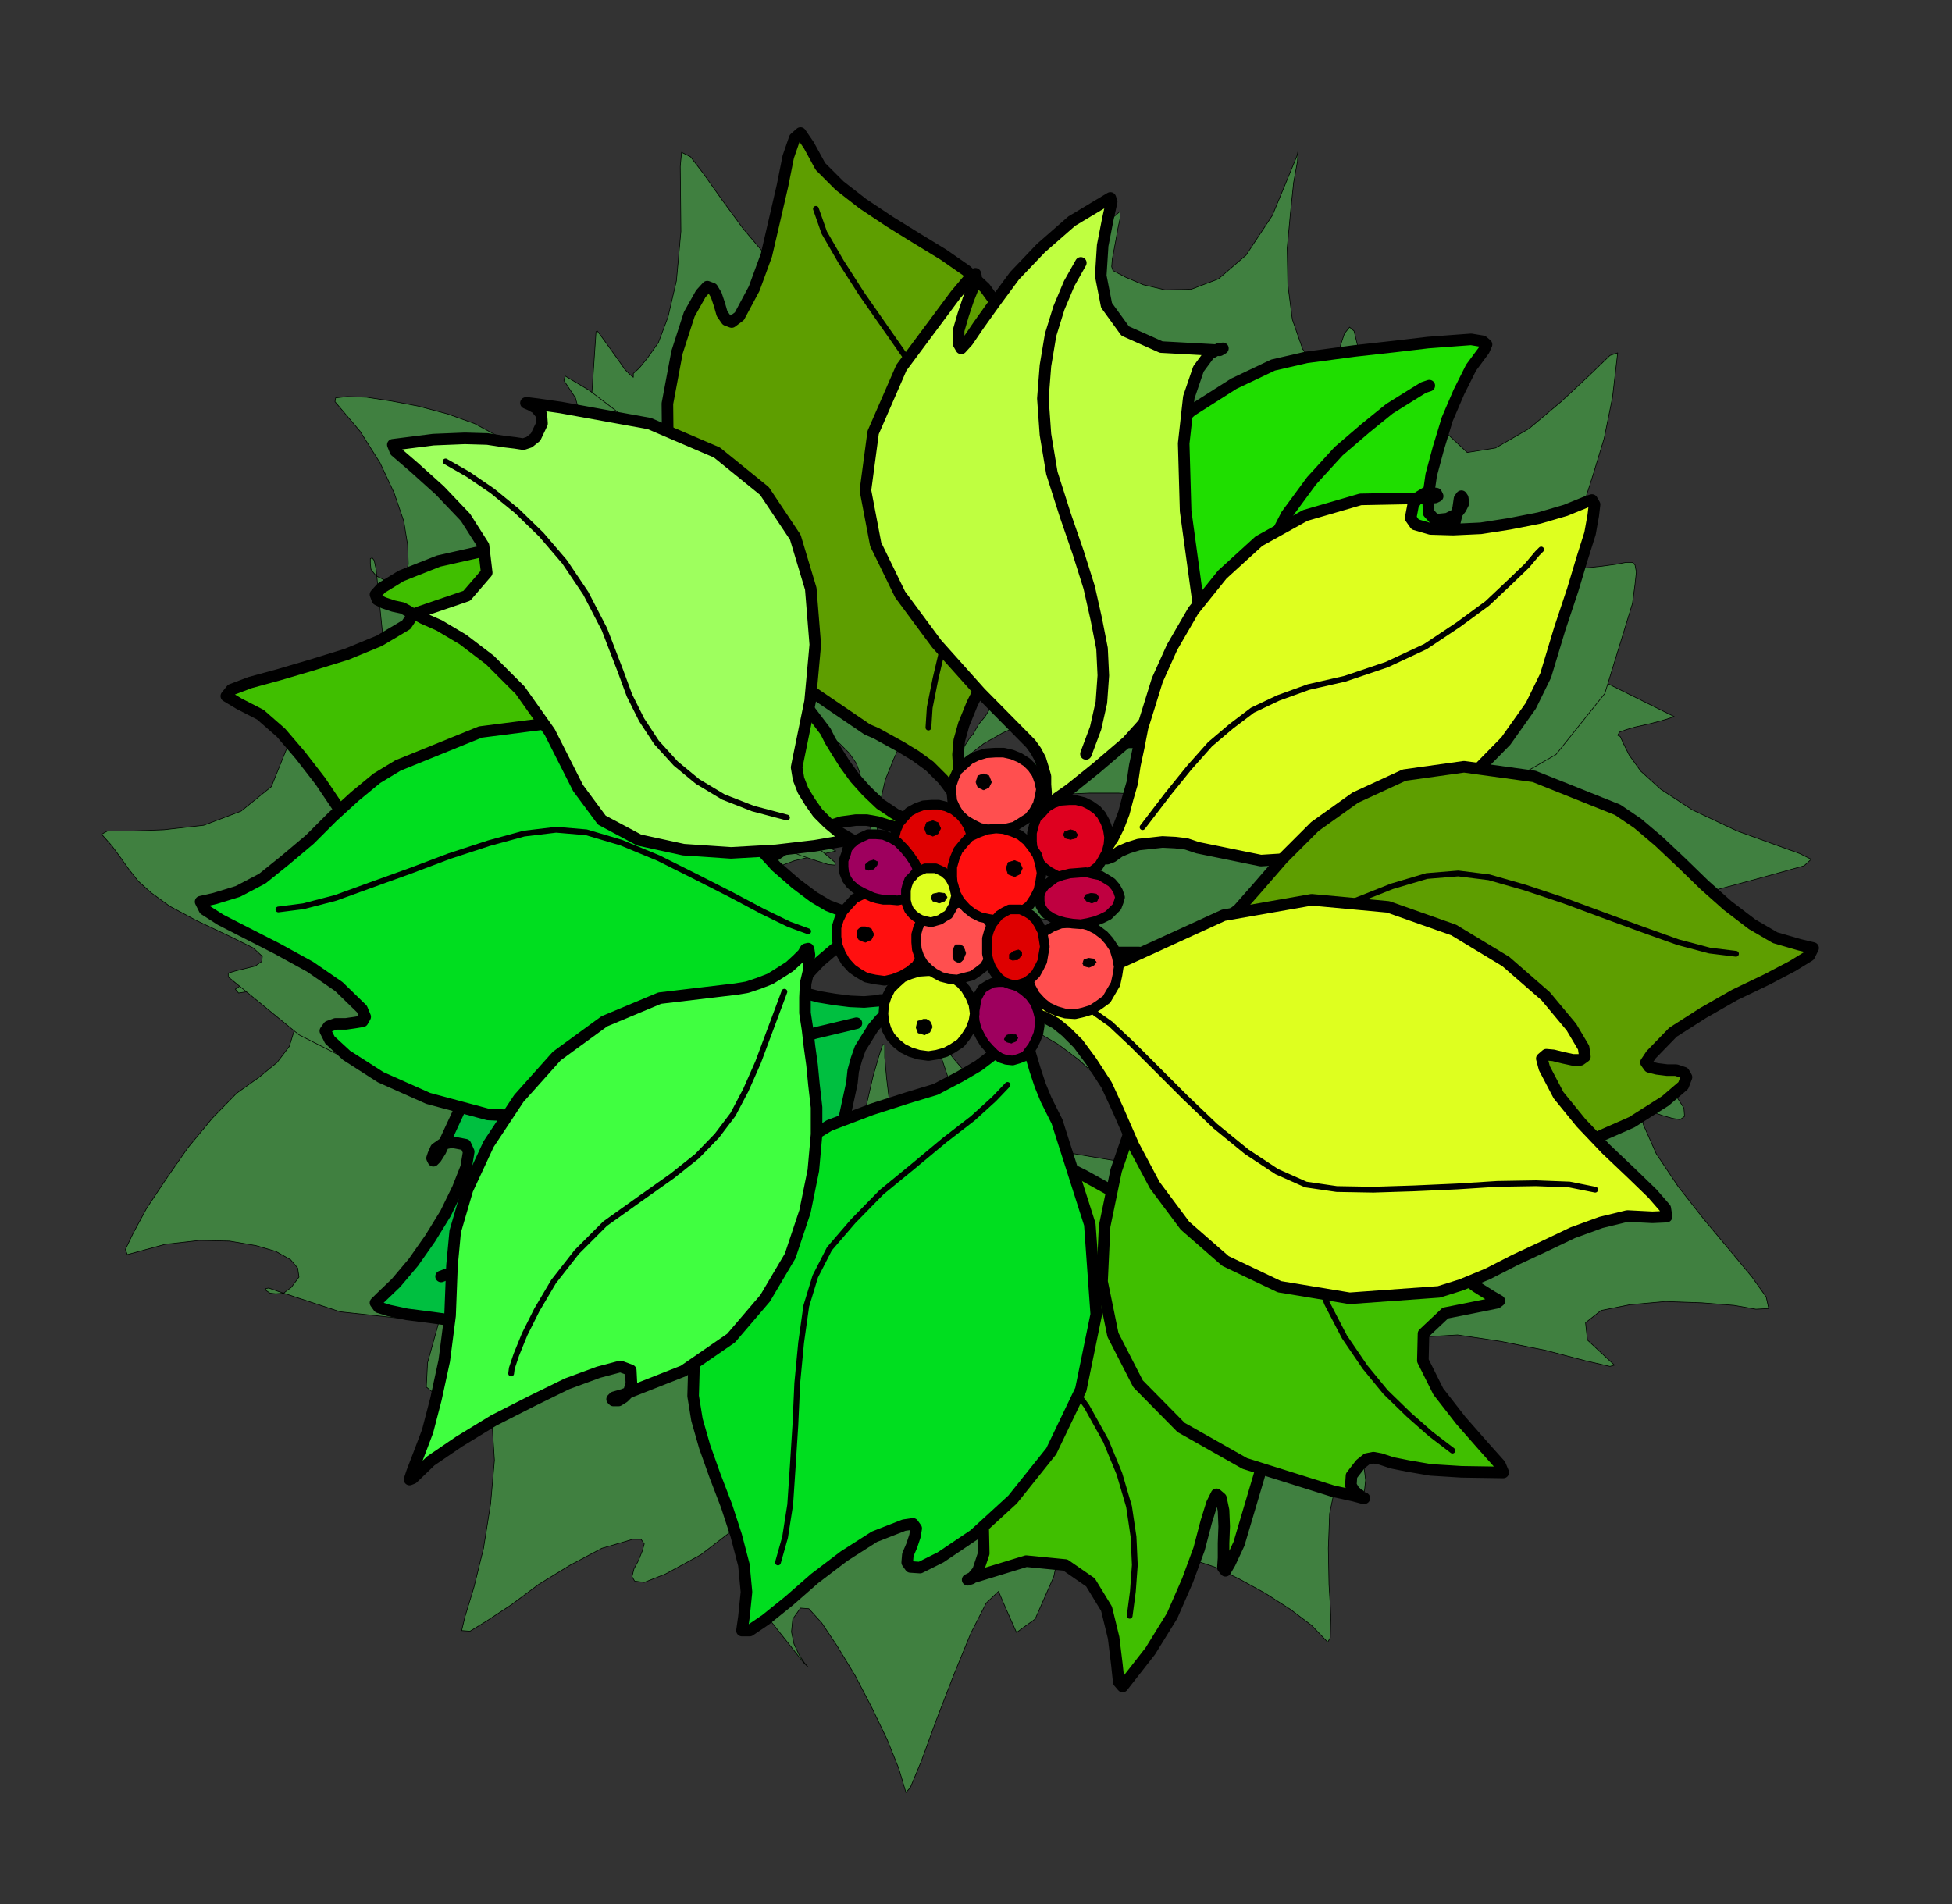 <?xml version="1.0" encoding="UTF-8" standalone="no"?>
<svg
   xmlns:dc="http://purl.org/dc/elements/1.1/"
   xmlns:cc="http://creativecommons.org/ns#"
   xmlns:rdf="http://www.w3.org/1999/02/22-rdf-syntax-ns#"
   xmlns:svg="http://www.w3.org/2000/svg"
   xmlns="http://www.w3.org/2000/svg"
   xmlns:sodipodi="http://sodipodi.sourceforge.net/DTD/sodipodi-0.dtd"
   xmlns:inkscape="http://www.inkscape.org/namespaces/inkscape"
   version="1.0"
   width="129.808mm"
   height="126.665mm"
   id="svg139"
   sodipodi:docname="PA000441.WMF">
  <rect width="100%" height="100%" fill="#333333" stroke="none"/>
  <sodipodi:namedview
     pagecolor="#ffffff"
     bordercolor="#666666"
     borderopacity="1"
     objecttolerance="10"
     gridtolerance="10"
     guidetolerance="10"
     inkscape:pageopacity="0"
     inkscape:pageshadow="2"
     inkscape:window-width="640"
     inkscape:window-height="480"
     id="namedview141" />
  <defs
     id="defs3">
    <pattern
       id="WMFhbasepattern"
       patternUnits="userSpaceOnUse"
       width="6"
       height="6"
       x="0"
       y="0" />
  </defs>
  <path
     style="fill:#408040;fill-rule:evenodd;fill-opacity:1;stroke:#000000;stroke-width:0.162px;stroke-linecap:round;stroke-linejoin:round;stroke-miterlimit:4;stroke-dasharray:none;stroke-opacity:1;"
     d="  M 184.385,258.353   L 181.153,261.261   L 177.921,266.108   L 174.205,271.925   L 170.649,278.711   L 166.771,285.658   L 163.216,292.606   L 159.661,298.907   L 156.429,304.239   L 151.742,309.409   L 145.117,315.226   L 136.39,321.042   L 126.048,326.374   L 113.766,329.929   L 100.353,331.383   L 85.486,329.767   L 69.811,324.597   L 67.549,323.789   L 66.741,323.95   L 66.902,324.435   L 67.872,325.082   L 69.326,325.243   L 71.266,325.082   L 73.205,323.627   L 75.144,321.042   L 74.821,318.78   L 73.043,316.68   L 69.326,314.579   L 64.317,313.125   L 57.691,311.994   L 50.096,311.833   L 41.531,312.802   L 31.997,315.387   L 31.512,314.095   L 33.451,310.055   L 36.845,303.754   L 41.693,296.483   L 47.187,288.566   L 53.328,281.134   L 59.469,274.833   L 65.125,270.794   L 69.65,267.077   L 72.72,263.038   L 74.013,258.837   L 74.013,255.121   L 72.397,251.89   L 69.488,249.628   L 65.125,248.82   L 59.954,249.628   L 59.146,248.658   L 64.963,244.781   L 75.952,239.449   L 90.819,234.602   L 108.272,231.37   L 127.341,231.693   L 146.248,237.025   L 164.347,249.305   L 168.064,251.243   L 172.75,251.89   L 177.76,251.243   L 183.093,249.951   L 188.102,248.012   L 192.627,246.073   L 196.182,244.296   L 198.929,243.326   L 199.576,243.326   L 198.606,244.942   L 196.344,247.204   L 193.435,250.112   L 190.203,253.021   L 187.294,255.606   L 185.032,257.545   L 184.385,258.353  z "
     id="path5" />
  <path
     style="fill:#408040;fill-rule:evenodd;fill-opacity:1;stroke:#000000;stroke-width:0.162px;stroke-linecap:round;stroke-linejoin:round;stroke-miterlimit:4;stroke-dasharray:none;stroke-opacity:1;"
     d="  M 257.59,223.938   L 260.984,223.776   L 265.024,222.968   L 269.548,221.191   L 274.558,218.606   L 279.729,214.728   L 285.062,209.881   L 290.395,203.58   L 295.889,196.148   L 304.939,183.868   L 316.251,174.012   L 329.34,166.58   L 344.369,162.218   L 361.014,160.925   L 379.436,163.349   L 399.313,169.488   L 420.806,180.152   L 420.321,180.314   L 418.867,180.798   L 416.604,181.445   L 414.019,182.091   L 411.11,182.737   L 408.848,183.383   L 407.07,184.03   L 406.585,184.838   L 407.232,185.161   L 408.04,186.938   L 409.494,189.846   L 412.403,193.886   L 417.412,198.41   L 425.331,203.58   L 436.643,208.912   L 452.318,214.567   L 455.227,216.021   L 453.449,217.637   L 448.278,219.091   L 440.683,221.191   L 431.633,223.615   L 422.745,226.846   L 414.665,230.885   L 409.009,236.056   L 405.616,240.903   L 405.131,243.973   L 406.262,245.427   L 408.686,246.073   L 411.272,245.912   L 413.696,246.235   L 414.988,247.043   L 414.504,249.305   L 409.656,254.313   L 401.576,259.968   L 390.102,265.139   L 375.72,269.178   L 358.267,270.309   L 338.228,267.885   L 315.766,260.776   L 291.203,248.012   L 283.284,242.842   L 277.952,239.126   L 274.396,236.379   L 272.134,234.602   L 270.033,233.147   L 268.094,232.34   L 265.347,231.532   L 261.307,230.885   L 257.59,229.754   L 255.651,228.623   L 254.843,227.331   L 255.005,226.361   L 255.489,225.392   L 256.459,224.584   L 257.105,223.938   L 257.59,223.938  z "
     id="path7" />
  <path
     style="fill:#408040;fill-rule:evenodd;fill-opacity:1;stroke:#000000;stroke-width:0.162px;stroke-linecap:round;stroke-linejoin:round;stroke-miterlimit:4;stroke-dasharray:none;stroke-opacity:1;"
     d="  M 217.513,202.126   L 216.867,199.056   L 216.544,196.632   L 216.059,194.209   L 215.251,191.947   L 213.473,189.362   L 210.888,186.776   L 206.686,183.545   L 201.192,179.829   L 194.728,175.951   L 186.325,170.135   L 176.467,162.056   L 166.771,151.877   L 157.883,138.951   L 151.419,123.44   L 148.349,104.86   L 149.803,83.371   L 150.126,83.209   L 151.096,84.502   L 152.389,86.279   L 154.005,88.541   L 155.621,90.803   L 157.075,92.904   L 158.368,94.196   L 159.176,94.842   L 159.176,93.873   L 160.63,92.58   L 162.731,89.995   L 165.478,86.118   L 167.902,79.655   L 170.003,70.607   L 171.134,58.166   L 170.973,41.847   L 171.296,38.292   L 173.558,39.423   L 176.79,43.624   L 181.477,50.249   L 186.809,57.519   L 193.112,64.952   L 199.576,70.93   L 206.686,74.646   L 212.342,75.777   L 215.413,75.292   L 216.221,73.515   L 216.059,71.253   L 215.089,68.668   L 214.443,66.567   L 214.766,65.113   L 217.19,65.113   L 223.331,67.698   L 231.088,73.677   L 239.006,82.886   L 245.955,95.489   L 249.995,110.838   L 250.157,129.419   L 244.824,151.069   L 232.865,175.628   L 231.088,178.052   L 229.149,181.606   L 226.886,185.807   L 224.624,190.816   L 222.523,195.986   L 221.23,201.641   L 220.422,207.134   L 220.745,212.466   L 221.069,215.698   L 220.907,216.344   L 220.422,214.89   L 219.776,212.305   L 218.968,208.75   L 218.16,205.519   L 217.675,203.095   L 217.513,202.126  z "
     id="path9" />
  <path
     style="fill:#408040;fill-rule:evenodd;fill-opacity:1;stroke:#000000;stroke-width:0.162px;stroke-linecap:round;stroke-linejoin:round;stroke-miterlimit:4;stroke-dasharray:none;stroke-opacity:1;"
     d="  M 243.854,286.951   L 244.177,290.344   L 244.177,293.898   L 243.854,297.776   L 243.208,301.815   L 242.238,306.016   L 241.43,310.702   L 240.622,315.71   L 240.137,321.204   L 239.814,328.313   L 240.945,338.169   L 243.369,349.64   L 247.894,362.081   L 254.358,374.361   L 263.246,386.155   L 275.043,396.173   L 290.072,404.09   L 293.465,405.221   L 295.243,405.544   L 295.728,405.059   L 295.566,403.928   L 294.758,401.828   L 294.112,399.404   L 293.788,396.173   L 294.435,392.78   L 296.051,391.487   L 299.929,392.134   L 305.262,393.911   L 311.564,396.981   L 318.028,400.535   L 324.331,404.575   L 329.664,408.614   L 333.704,412.815   L 334.35,411.684   L 334.512,406.352   L 334.027,398.273   L 333.865,389.225   L 334.188,380.5   L 335.481,374.199   L 338.228,371.776   L 342.915,375.007   L 343.238,372.099   L 342.107,362.889   L 338.875,349.317   L 332.896,333.806   L 323.2,317.811   L 309.14,303.754   L 289.91,293.414   L 265.024,289.213   L 261.63,287.92   L 257.59,285.012   L 252.904,280.811   L 248.217,275.964   L 243.693,270.794   L 239.814,266.27   L 236.744,262.392   L 235.128,259.968   L 234.805,259.645   L 235.451,262.069   L 236.744,266.27   L 238.521,271.601   L 240.299,276.933   L 242.077,281.942   L 243.208,285.497   L 243.854,286.951  z "
     id="path11" />
  <path
     style="fill:#408040;fill-rule:evenodd;fill-opacity:1;stroke:#000000;stroke-width:0.162px;stroke-linecap:round;stroke-linejoin:round;stroke-miterlimit:4;stroke-dasharray:none;stroke-opacity:1;"
     d="  M 210.08,213.92   L 199.737,216.344   L 192.304,219.091   L 187.133,221.999   L 184.062,224.907   L 182.123,227.654   L 180.83,230.239   L 179.699,232.663   L 178.406,234.602   L 165.478,247.043   L 152.227,257.868   L 138.168,265.946   L 123.785,271.117   L 108.272,272.086   L 92.273,268.855   L 75.144,260.13   L 57.368,245.588   L 57.368,244.619   L 58.984,244.134   L 61.57,243.488   L 64.155,242.842   L 65.771,241.711   L 65.933,240.418   L 63.67,238.318   L 58.499,235.733   L 49.288,231.37   L 42.662,227.816   L 37.976,224.423   L 34.744,221.514   L 32.32,218.444   L 30.381,215.698   L 28.118,212.628   L 25.533,209.72   L 26.987,208.912   L 32.805,208.912   L 41.208,208.589   L 51.227,207.458   L 60.6,203.903   L 68.195,197.763   L 72.235,187.746   L 71.266,173.204   L 74.013,172.72   L 82.739,176.436   L 95.182,182.252   L 109.565,189.038   L 123.301,194.532   L 134.936,197.763   L 142.046,196.794   L 142.854,190.169   L 144.47,187.423   L 151.581,188.231   L 162.085,191.785   L 174.851,197.117   L 187.617,202.772   L 198.929,208.265   L 206.848,212.305   L 210.08,213.92  z "
     id="path13" />
  <path
     style="fill:#408040;fill-rule:evenodd;fill-opacity:1;stroke:#000000;stroke-width:0.162px;stroke-linecap:round;stroke-linejoin:round;stroke-miterlimit:4;stroke-dasharray:none;stroke-opacity:1;"
     d="  M 252.904,204.872   L 255.813,202.287   L 260.499,200.833   L 266.64,199.702   L 273.75,199.379   L 281.184,199.379   L 289.102,199.864   L 296.697,200.348   L 303.808,201.318   L 310.918,202.449   L 323.523,204.065   L 339.521,204.872   L 357.459,203.741   L 375.073,198.894   L 391.072,189.685   L 403.353,174.335   L 410.302,151.715   L 410.948,146.868   L 411.272,143.798   L 410.948,142.021   L 410.302,141.375   L 408.686,141.375   L 406.1,141.86   L 402.545,142.344   L 397.859,142.829   L 394.95,141.698   L 394.465,138.628   L 395.596,133.781   L 397.859,127.318   L 400.444,119.24   L 403.192,110.192   L 405.292,99.851   L 406.585,88.703   L 404.646,89.349   L 399.636,94.196   L 392.364,100.982   L 384.284,107.768   L 375.881,112.615   L 368.771,113.746   L 363.6,108.899   L 361.822,96.458   L 361.499,95.973   L 360.368,99.043   L 357.944,104.375   L 354.065,111.484   L 347.924,119.078   L 339.36,126.833   L 327.886,133.458   L 313.18,138.305   L 302.353,142.829   L 291.688,151.231   L 281.507,161.894   L 272.296,173.851   L 264.216,185.322   L 258.237,195.178   L 254.197,202.126   L 252.904,204.872  z "
     id="path15" />
  <path
     style="fill:#408040;fill-rule:evenodd;fill-opacity:1;stroke:#000000;stroke-width:0.162px;stroke-linecap:round;stroke-linejoin:round;stroke-miterlimit:4;stroke-dasharray:none;stroke-opacity:1;"
     d="  M 189.718,210.527   L 185.517,209.073   L 179.861,208.265   L 172.75,207.619   L 165.317,207.458   L 157.398,207.134   L 149.641,206.973   L 142.369,206.65   L 136.229,206.165   L 130.088,204.549   L 123.624,201.964   L 116.837,197.602   L 110.534,191.624   L 104.555,183.383   L 99.707,172.72   L 96.152,159.309   L 94.536,143.152   L 94.051,140.89   L 93.566,140.244   L 93.081,140.405   L 93.081,141.698   L 93.243,143.152   L 94.536,144.768   L 96.475,145.737   L 100.03,146.384   L 101.646,145.091   L 102.616,141.86   L 102.454,137.012   L 101.485,131.034   L 99.061,123.925   L 95.505,116.331   L 90.496,108.414   L 84.194,100.982   L 84.355,100.013   L 87.264,99.69   L 92.112,99.851   L 98.414,100.821   L 105.201,102.113   L 112.473,104.052   L 119.261,106.475   L 125.24,109.707   L 130.411,112.13   L 135.259,113.1   L 139.622,112.454   L 143.016,110.676   L 145.117,107.768   L 145.763,104.213   L 144.632,100.013   L 141.723,95.65   L 142.046,94.519   L 148.025,98.074   L 157.56,105.344   L 168.872,116.493   L 179.537,130.55   L 187.779,147.676   L 191.496,167.065   L 188.91,188.715   L 188.587,192.916   L 190.203,197.279   L 192.95,201.318   L 196.829,205.519   L 200.707,209.073   L 204.585,212.305   L 207.656,214.89   L 209.918,216.829   L 209.918,217.475   L 208.141,217.313   L 205.07,216.344   L 201.192,215.051   L 196.99,213.274   L 193.273,211.982   L 190.688,210.851   L 189.718,210.527  z "
     id="path17" />
  <path
     style="fill:#408040;fill-rule:evenodd;fill-opacity:1;stroke:#000000;stroke-width:0.162px;stroke-linecap:round;stroke-linejoin:round;stroke-miterlimit:4;stroke-dasharray:none;stroke-opacity:1;"
     d="  M 199.414,258.999   L 198.121,261.746   L 196.99,264.492   L 195.697,267.077   L 193.92,269.824   L 191.334,272.086   L 187.779,274.348   L 182.608,276.449   L 176.144,278.387   L 154.813,285.497   L 138.006,295.999   L 125.078,308.278   L 116.19,321.042   L 110.211,332.675   L 107.464,342.531   L 107.141,348.671   L 108.918,350.125   L 116.513,347.378   L 121.2,350.287   L 123.624,357.234   L 124.27,367.09   L 123.301,378.077   L 121.523,389.225   L 119.099,399.081   L 116.837,406.513   L 116.029,409.906   L 118.129,410.068   L 122.331,407.483   L 128.472,403.444   L 135.421,398.273   L 143.339,393.426   L 151.257,389.225   L 159.014,386.963   L 161.115,386.963   L 161.923,388.094   L 161.438,389.872   L 160.469,392.295   L 159.337,394.396   L 158.853,396.334   L 159.499,397.465   L 161.923,397.789   L 167.256,395.688   L 176.144,390.841   L 186.648,382.762   L 197.313,371.614   L 206.201,356.588   L 211.696,338.169   L 212.181,315.71   L 206.201,289.213   L 205.232,286.628   L 204.101,283.396   L 202.808,279.68   L 201.838,275.802   L 201.03,271.278   L 200.869,266.593   L 201.353,261.746   L 202.808,257.06   L 203.939,253.344   L 204.262,251.89   L 203.616,251.89   L 202.808,253.182   L 201.515,254.798   L 200.545,256.737   L 199.737,258.353   L 199.414,258.999  z "
     id="path19" />
  <path
     style="fill:#408040;fill-rule:evenodd;fill-opacity:1;stroke:#000000;stroke-width:0.162px;stroke-linecap:round;stroke-linejoin:round;stroke-miterlimit:4;stroke-dasharray:none;stroke-opacity:1;"
     d="  M 244.501,184.676   L 245.955,182.091   L 247.571,180.152   L 248.864,178.052   L 249.833,175.951   L 250.318,172.881   L 250.48,169.165   L 249.833,163.995   L 248.864,157.37   L 247.086,150.1   L 245.309,139.921   L 244.016,127.318   L 244.662,113.261   L 247.571,97.912   L 254.197,82.401   L 265.024,67.214   L 281.507,53.157   L 281.507,53.319   L 281.507,54.934   L 281.022,57.196   L 280.537,59.943   L 280.052,62.528   L 279.568,65.113   L 279.406,67.052   L 279.729,68.022   L 282.8,69.637   L 287.324,71.576   L 292.819,72.869   L 299.444,72.707   L 306.232,70.122   L 313.18,64.144   L 319.806,54.126   L 325.947,39.262   L 326.27,37.969   L 326.108,40.554   L 325.139,45.886   L 324.331,53.642   L 323.523,62.367   L 323.684,71.576   L 324.816,80.301   L 327.401,87.733   L 330.472,92.096   L 333.057,92.58   L 334.996,90.48   L 336.774,87.249   L 337.905,83.856   L 339.198,82.24   L 340.329,83.209   L 341.622,88.541   L 342.43,95.327   L 343.076,105.506   L 341.945,117.624   L 338.228,131.196   L 330.472,144.606   L 317.867,157.532   L 299.283,168.519   L 273.588,177.082   L 270.68,177.567   L 266.801,178.698   L 262.115,179.99   L 257.267,181.929   L 252.096,184.191   L 247.248,186.938   L 242.885,190.331   L 239.491,194.209   L 237.229,196.794   L 236.582,197.279   L 237.229,195.824   L 238.845,193.562   L 240.622,190.493   L 242.4,187.584   L 243.854,185.322   L 244.501,184.676  z "
     id="path21" />
  <path
     style="fill:#408040;fill-rule:evenodd;fill-opacity:1;stroke:#000000;stroke-width:0.162px;stroke-linecap:round;stroke-linejoin:round;stroke-miterlimit:4;stroke-dasharray:none;stroke-opacity:1;"
     d="  M 214.12,294.868   L 212.665,298.099   L 211.049,301.331   L 208.787,304.4   L 206.525,307.793   L 203.616,311.025   L 200.707,314.903   L 197.637,318.942   L 194.566,323.466   L 191.011,329.606   L 187.294,338.815   L 184.224,349.963   L 182.446,362.889   L 182.446,376.461   L 185.355,390.679   L 191.496,404.736   L 202,417.985   L 203.131,419.116   L 202.161,417.985   L 200.869,416.046   L 199.576,413.299   L 198.929,410.23   L 199.253,406.998   L 201.192,404.251   L 203.293,404.413   L 206.525,407.968   L 210.403,413.784   L 214.928,421.216   L 219.129,429.295   L 223.008,437.374   L 225.917,444.644   L 227.694,450.622   L 228.825,449.33   L 231.573,442.705   L 235.289,432.526   L 239.653,421.216   L 244.016,410.553   L 247.894,402.959   L 250.965,400.051   L 252.904,404.575   L 255.489,410.391   L 260.176,406.998   L 264.862,396.334   L 268.094,380.824   L 267.933,361.92   L 263.084,342.046   L 251.611,322.981   L 232.057,306.986   L 229.633,304.077   L 227.694,299.23   L 226.078,292.606   L 224.785,285.335   L 223.654,277.741   L 222.846,271.117   L 222.361,265.785   L 222.361,262.715   L 221.877,262.553   L 220.907,265.462   L 219.453,270.47   L 217.998,276.772   L 216.544,283.235   L 215.251,289.051   L 214.443,293.09   L 214.12,294.868  z "
     id="path23" />
  <path
     style="fill:#408040;fill-rule:evenodd;fill-opacity:1;stroke:#000000;stroke-width:0.162px;stroke-linecap:round;stroke-linejoin:round;stroke-miterlimit:4;stroke-dasharray:none;stroke-opacity:1;"
     d="  M 253.712,256.414   L 256.944,257.706   L 261.307,259.807   L 265.993,262.553   L 271.164,266.431   L 275.851,270.794   L 280.052,276.287   L 283.284,282.588   L 285.708,290.021   L 292.172,306.178   L 304.131,321.85   L 318.836,335.745   L 334.35,347.378   L 348.086,355.134   L 358.105,358.527   L 361.984,355.942   L 357.62,346.894   L 354.388,339.461   L 358.105,336.068   L 366.347,335.584   L 377.174,337.199   L 388.486,339.461   L 398.344,342.046   L 404.646,343.501   L 405.777,343.177   L 398.99,336.876   L 398.505,332.514   L 402.384,329.444   L 409.656,327.99   L 418.544,327.182   L 427.755,327.505   L 435.835,328.151   L 441.329,329.121   L 444.561,328.959   L 443.915,326.051   L 440.36,321.042   L 434.865,314.418   L 428.24,306.501   L 421.776,298.261   L 416.281,290.021   L 413.049,282.75   L 412.564,280.326   L 413.696,279.518   L 415.635,279.68   L 418.059,280.488   L 420.321,281.134   L 422.26,281.457   L 423.392,280.649   L 423.23,278.549   L 418.22,270.794   L 408.848,263.523   L 395.273,256.898   L 378.305,251.89   L 357.944,248.335   L 335.32,247.366   L 310.595,249.305   L 284.416,254.636   L 277.79,255.767   L 272.296,256.414   L 267.448,256.091   L 263.084,255.283   L 258.883,253.99   L 254.681,252.698   L 250.48,251.243   L 245.955,249.951   L 241.107,248.82   L 239.653,248.981   L 240.622,249.789   L 243.208,251.405   L 246.601,253.021   L 249.995,254.636   L 252.581,255.767   L 253.712,256.414  z "
     id="path25" />
  <path
     style="fill:#5e9e00;fill-rule:evenodd;fill-opacity:1;stroke:#000000;stroke-width:2.909px;stroke-linecap:round;stroke-linejoin:round;stroke-miterlimit:4;stroke-dasharray:none;stroke-opacity:1;"
     d="  M 243.531,200.672   L 242.4,197.763   L 241.592,195.178   L 240.945,192.431   L 240.784,189.685   L 241.107,186.13   L 242.238,182.091   L 244.339,176.921   L 247.409,170.781   L 250.965,164.641   L 256.459,156.563   L 262.115,146.707   L 266.801,135.235   L 268.902,121.663   L 267.286,106.799   L 260.499,90.318   L 247.571,72.384   L 242.885,68.022   L 237.067,63.982   L 230.441,59.943   L 223.654,55.742   L 216.867,51.218   L 211.049,46.694   L 206.201,41.847   L 203.293,36.515   L 201.192,33.445   L 199.737,34.738   L 198.121,39.423   L 196.667,46.694   L 194.728,55.096   L 192.627,64.144   L 189.557,72.546   L 185.84,79.493   L 183.901,80.947   L 182.608,80.463   L 181.477,78.847   L 180.83,76.585   L 180.022,74.161   L 179.053,72.546   L 177.76,72.061   L 176.144,73.838   L 173.235,79.008   L 170.165,88.541   L 167.741,101.467   L 167.902,116.978   L 171.457,133.781   L 180.184,151.069   L 195.213,167.873   L 217.998,183.383   L 220.261,184.353   L 223.169,185.969   L 226.401,187.746   L 230.118,190.008   L 233.673,192.593   L 237.067,195.986   L 239.976,199.864   L 242.4,204.388   L 243.693,207.619   L 244.501,209.073   L 244.824,208.589   L 244.824,207.296   L 244.339,205.034   L 244.016,202.934   L 243.531,201.318   L 243.531,200.672  z "
     id="path27" />
  <path
     style="fill:none;stroke:#000000;stroke-width:1.454px;stroke-linecap:round;stroke-linejoin:round;stroke-miterlimit:4;stroke-dasharray:none;stroke-opacity:1;"
     d="  M 233.35,182.899   L 233.673,177.89   L 235.128,170.619   L 237.229,161.733   L 239.653,152.039   L 241.592,141.698   L 242.885,131.842   L 243.208,122.633   L 242.077,115.039   L 238.845,107.606   L 234.158,99.528   L 228.502,90.965   L 222.523,82.401   L 216.544,73.838   L 211.373,65.76   L 207.171,58.489   L 205.07,52.511  "
     id="path29" />
  <path
     style="fill:#40bf00;fill-rule:evenodd;fill-opacity:1;stroke:#000000;stroke-width:2.909px;stroke-linecap:round;stroke-linejoin:round;stroke-miterlimit:4;stroke-dasharray:none;stroke-opacity:1;"
     d="  M 248.379,273.54   L 248.379,275.156   L 248.864,276.933   L 249.349,278.872   L 250.318,280.973   L 251.449,282.75   L 252.904,284.689   L 254.681,286.304   L 256.782,287.759   L 272.457,295.514   L 287.001,303.593   L 299.606,312.156   L 309.787,322.173   L 316.412,333.968   L 319.483,348.509   L 317.867,366.282   L 311.403,388.094   L 309.14,392.941   L 308.009,394.88   L 307.363,394.072   L 307.524,391.649   L 307.524,387.933   L 307.686,383.732   L 307.524,379.693   L 306.878,376.623   L 305.747,375.653   L 304.616,377.915   L 303.161,382.601   L 301.384,389.387   L 298.475,397.304   L 294.596,406.19   L 289.102,415.077   L 282.153,423.963   L 281.184,422.832   L 280.699,418.308   L 279.891,411.684   L 278.113,404.413   L 274.073,397.789   L 267.771,393.426   L 257.913,392.457   L 244.177,396.658   L 243.208,397.142   L 244.177,396.819   L 245.793,394.88   L 247.248,390.518   L 247.086,382.924   L 244.824,371.614   L 238.845,355.618   L 228.502,334.453   L 225.755,325.566   L 226.563,315.872   L 229.472,305.693   L 233.997,295.999   L 238.845,287.112   L 243.531,280.003   L 246.925,275.156   L 248.379,273.54  z "
     id="path31" />
  <path
     style="fill:none;stroke:#000000;stroke-width:1.454px;stroke-linecap:round;stroke-linejoin:round;stroke-miterlimit:4;stroke-dasharray:none;stroke-opacity:1;"
     d="  M 283.931,406.19   L 284.739,400.051   L 285.224,393.426   L 284.9,386.317   L 283.769,378.723   L 281.345,370.483   L 277.952,362.243   L 273.104,353.518   L 266.801,344.793   L 260.499,336.715   L 255.328,329.444   L 250.803,322.496   L 247.409,316.034   L 244.662,309.409   L 243.046,303.108   L 242.4,296.483   L 242.723,289.697  "
     id="path33" />
  <path
     style="fill:#1fde00;fill-rule:evenodd;fill-opacity:1;stroke:#000000;stroke-width:2.909px;stroke-linecap:round;stroke-linejoin:round;stroke-miterlimit:4;stroke-dasharray:none;stroke-opacity:1;"
     d="  M 267.286,189.038   L 270.518,187.746   L 274.073,187.1   L 277.952,186.615   L 281.992,186.615   L 286.193,186.615   L 291.041,186.615   L 296.051,186.453   L 301.707,186.292   L 308.494,185.161   L 317.22,183.06   L 327.24,179.506   L 337.744,174.174   L 347.601,166.58   L 356.166,156.563   L 362.792,143.637   L 366.508,127.641   L 366.832,125.379   L 367.316,124.733   L 367.64,125.218   L 367.801,126.51   L 367.155,127.803   L 366.024,129.257   L 363.761,130.388   L 360.691,130.711   L 359.075,128.934   L 358.913,125.056   L 359.721,119.401   L 361.499,112.777   L 363.761,105.344   L 366.67,98.559   L 369.74,92.419   L 372.972,88.056   L 373.619,86.602   L 372.649,85.794   L 369.74,85.31   L 365.377,85.633   L 358.913,86.118   L 350.672,87.087   L 340.491,88.218   L 328.371,89.834   L 319.968,91.773   L 310.11,96.458   L 299.444,103.244   L 289.102,112.454   L 279.891,123.44   L 272.942,136.528   L 269.064,151.231   L 269.387,167.549   L 269.548,170.296   L 269.387,173.204   L 268.902,176.113   L 268.094,179.183   L 266.963,181.929   L 265.832,184.353   L 264.377,186.453   L 263.084,188.069   L 261.953,189.038   L 261.953,189.685   L 262.6,189.685   L 263.731,189.846   L 264.862,189.523   L 265.993,189.362   L 266.801,189.038   L 267.286,189.038  z "
     id="path35" />
  <path
     style="fill:none;stroke:#000000;stroke-width:2.909px;stroke-linecap:round;stroke-linejoin:round;stroke-miterlimit:4;stroke-dasharray:none;stroke-opacity:1;"
     d="  M 271.811,182.252   L 280.86,177.405   L 288.617,173.204   L 295.081,169.165   L 300.737,165.126   L 305.424,160.279   L 309.948,154.785   L 313.988,147.838   L 318.19,139.436   L 323.361,129.419   L 329.664,120.855   L 336.451,113.423   L 343.238,107.606   L 349.217,102.759   L 354.388,99.528   L 357.782,97.428   L 359.236,96.943  "
     id="path37" />
  <path
     style="fill:none;stroke:#000000;stroke-width:1.454px;stroke-linecap:round;stroke-linejoin:round;stroke-miterlimit:4;stroke-dasharray:none;stroke-opacity:1;"
     d="  M 271.811,182.252   L 280.86,177.405   L 288.617,173.204   L 295.081,169.165   L 300.737,165.126   L 305.424,160.279   L 309.948,154.785   L 313.988,147.838   L 318.19,139.436   L 323.361,129.419   L 329.664,120.855   L 336.451,113.423   L 343.238,107.606   L 349.217,102.759   L 354.388,99.528   L 357.782,97.428   L 359.236,96.943  "
     id="path39" />
  <path
     style="fill:#bfff40;fill-rule:evenodd;fill-opacity:1;stroke:#000000;stroke-width:2.909px;stroke-linecap:round;stroke-linejoin:round;stroke-miterlimit:4;stroke-dasharray:none;stroke-opacity:1;"
     d="  M 262.276,203.095   L 262.6,201.156   L 262.923,199.379   L 262.761,197.279   L 262.761,195.178   L 262.115,192.916   L 261.469,190.816   L 260.337,188.715   L 259.045,186.938   L 246.44,174.174   L 235.451,161.894   L 226.24,149.453   L 220.099,136.851   L 217.513,123.279   L 219.453,108.737   L 226.563,92.419   L 240.137,74.161   L 243.531,70.122   L 245.147,68.829   L 245.309,69.476   L 244.662,72.061   L 243.369,75.292   L 242.077,79.17   L 240.945,83.048   L 240.945,86.441   L 241.592,87.572   L 243.208,85.794   L 245.955,81.755   L 249.995,76.1   L 255.005,69.314   L 261.63,62.367   L 269.387,55.581   L 279.083,49.764   L 279.406,50.733   L 278.436,55.096   L 277.144,61.72   L 276.659,69.314   L 278.113,76.746   L 282.8,83.209   L 291.849,87.249   L 306.555,88.056   L 307.363,87.572   L 306.232,87.733   L 303.969,89.026   L 301.222,92.742   L 298.798,99.851   L 297.505,111.484   L 297.99,128.449   L 301.222,152.039   L 300.576,160.925   L 296.859,169.973   L 290.556,178.375   L 283.284,186.453   L 275.528,193.078   L 268.902,198.41   L 264.054,201.803   L 262.276,203.095  z "
     id="path41" />
  <path
     style="fill:none;stroke:#000000;stroke-width:2.909px;stroke-linecap:round;stroke-linejoin:round;stroke-miterlimit:4;stroke-dasharray:none;stroke-opacity:1;"
     d="  M 271.649,66.083   L 268.74,71.253   L 266.155,77.393   L 264.054,84.179   L 262.761,91.934   L 262.115,100.174   L 262.761,109.222   L 264.377,118.916   L 267.771,129.58   L 271.003,138.951   L 273.75,147.676   L 275.528,155.593   L 276.982,163.025   L 277.305,169.811   L 276.82,176.597   L 275.366,183.06   L 272.942,189.523  "
     id="path43" />
  <path
     style="fill:none;stroke:#000000;stroke-width:1.454px;stroke-linecap:round;stroke-linejoin:round;stroke-miterlimit:4;stroke-dasharray:none;stroke-opacity:1;"
     d="  M 271.649,66.083   L 268.74,71.253   L 266.155,77.393   L 264.054,84.179   L 262.761,91.934   L 262.115,100.174   L 262.761,109.222   L 264.377,118.916   L 267.771,129.58   L 271.003,138.951   L 273.75,147.676   L 275.528,155.593   L 276.982,163.025   L 277.305,169.811   L 276.82,176.597   L 275.366,183.06   L 272.942,189.523  "
     id="path45" />
  <path
     style="fill:#00bf40;fill-rule:evenodd;fill-opacity:1;stroke:#000000;stroke-width:2.909px;stroke-linecap:round;stroke-linejoin:round;stroke-miterlimit:4;stroke-dasharray:none;stroke-opacity:1;"
     d="  M 220.907,251.567   L 217.19,251.89   L 213.635,251.728   L 209.757,251.243   L 205.878,250.597   L 201.515,249.466   L 196.99,248.497   L 192.142,247.527   L 186.809,246.719   L 179.861,245.912   L 170.811,246.073   L 160.145,247.204   L 148.995,250.274   L 137.521,255.283   L 126.856,263.2   L 117.645,274.348   L 110.696,289.374   L 109.565,291.152   L 108.918,291.798   L 108.595,291.152   L 108.918,290.182   L 109.565,288.728   L 111.181,287.597   L 113.605,287.112   L 116.998,287.759   L 117.806,289.536   L 117.16,293.414   L 115.059,298.745   L 111.989,305.047   L 108.11,311.348   L 103.909,317.326   L 99.545,322.496   L 95.505,326.374   L 94.374,327.505   L 95.182,328.636   L 97.768,329.444   L 102.293,330.413   L 108.595,331.221   L 116.837,332.352   L 127.017,333.322   L 139.299,334.776   L 147.702,334.291   L 158.368,332.029   L 170.326,327.667   L 182.608,321.204   L 193.92,312.317   L 203.616,301.331   L 210.726,287.92   L 214.12,272.248   L 214.443,269.178   L 215.251,266.27   L 216.221,263.523   L 217.837,260.938   L 219.453,258.353   L 221.23,256.252   L 223.008,254.475   L 224.947,253.505   L 225.917,252.536   L 226.078,252.051   L 225.432,251.567   L 224.624,251.567   L 223.331,251.405   L 222.038,251.405   L 221.23,251.405   L 220.907,251.567  z "
     id="path47" />
  <path
     style="fill:none;stroke:#000000;stroke-width:2.909px;stroke-linecap:round;stroke-linejoin:round;stroke-miterlimit:4;stroke-dasharray:none;stroke-opacity:1;"
     d="  M 215.251,257.222   L 205.07,259.645   L 196.667,262.069   L 189.233,264.492   L 182.931,267.401   L 177.113,270.955   L 171.619,275.479   L 166.125,281.296   L 160.307,288.89   L 152.712,297.13   L 144.793,304.077   L 136.39,309.571   L 128.633,314.095   L 121.523,317.165   L 115.867,319.265   L 112.15,320.396   L 110.857,320.881  "
     id="path49" />
  <path
     style="fill:none;stroke:#000000;stroke-width:1.454px;stroke-linecap:round;stroke-linejoin:round;stroke-miterlimit:4;stroke-dasharray:none;stroke-opacity:1;"
     d="  M 215.251,257.222   L 205.07,259.645   L 196.667,262.069   L 189.233,264.492   L 182.931,267.401   L 177.113,270.955   L 171.619,275.479   L 166.125,281.296   L 160.307,288.89   L 152.712,297.13   L 144.793,304.077   L 136.39,309.571   L 128.633,314.095   L 121.523,317.165   L 115.867,319.265   L 112.15,320.396   L 110.857,320.881  "
     id="path51" />
  <path
     style="fill:#40bf00;fill-rule:evenodd;fill-opacity:1;stroke:#000000;stroke-width:2.909px;stroke-linecap:round;stroke-linejoin:round;stroke-miterlimit:4;stroke-dasharray:none;stroke-opacity:1;"
     d="  M 274.396,258.837   L 276.982,260.776   L 279.406,263.2   L 281.507,265.946   L 283.446,269.178   L 284.739,272.086   L 285.547,275.156   L 285.547,278.064   L 285.224,280.649   L 280.537,294.221   L 277.628,308.278   L 276.982,322.173   L 279.729,335.584   L 286.032,347.863   L 296.859,358.85   L 312.857,367.898   L 334.996,374.845   L 340.168,375.976   L 342.592,376.623   L 342.915,376.623   L 342.107,376.3   L 340.491,375.007   L 339.521,373.391   L 339.683,370.968   L 341.945,368.059   L 343.561,366.767   L 345.177,366.444   L 346.955,366.767   L 349.864,367.736   L 353.904,368.544   L 359.56,369.514   L 367.316,369.998   L 377.82,370.16   L 377.012,368.221   L 372.972,363.697   L 367.155,357.073   L 361.499,349.802   L 357.62,342.046   L 357.782,335.26   L 363.276,330.09   L 376.204,327.505   L 376.851,327.02   L 374.912,325.889   L 371.033,323.466   L 365.7,319.588   L 359.236,313.448   L 352.772,305.047   L 346.47,293.737   L 341.299,279.357   L 335.966,270.309   L 327.401,264.331   L 316.412,260.453   L 304.777,258.676   L 293.304,257.868   L 283.608,258.029   L 276.82,258.514   L 274.396,258.837  z "
     id="path53" />
  <path
     style="fill:none;stroke:#000000;stroke-width:1.454px;stroke-linecap:round;stroke-linejoin:round;stroke-miterlimit:4;stroke-dasharray:none;stroke-opacity:1;"
     d="  M 365.054,364.666   L 359.56,360.466   L 354.065,355.618   L 348.248,349.963   L 343.076,343.662   L 337.905,336.068   L 333.542,327.667   L 329.825,317.972   L 327.24,307.47   L 325.624,300.684   L 323.2,294.383   L 319.968,288.243   L 315.928,282.588   L 310.918,277.256   L 304.939,272.894   L 297.828,269.016   L 289.748,266.108  "
     id="path55" />
  <path
     style="fill:#deff1f;fill-rule:evenodd;fill-opacity:1;stroke:#000000;stroke-width:2.909px;stroke-linecap:round;stroke-linejoin:round;stroke-miterlimit:4;stroke-dasharray:none;stroke-opacity:1;"
     d="  M 279.568,211.012   L 281.184,207.781   L 282.476,204.388   L 283.446,200.672   L 284.577,196.794   L 285.224,192.431   L 286.193,187.907   L 287.163,182.899   L 288.779,177.728   L 290.88,170.942   L 294.596,162.702   L 299.929,153.493   L 307.201,144.445   L 316.412,136.043   L 328.048,129.58   L 341.945,125.541   L 358.59,125.218   L 360.691,125.056   L 361.337,124.733   L 361.014,124.087   L 359.883,123.925   L 358.267,123.925   L 356.651,124.895   L 355.196,126.833   L 354.55,130.226   L 355.681,131.842   L 359.56,132.973   L 365.216,133.135   L 372.164,132.812   L 379.436,131.681   L 386.87,130.226   L 393.496,128.288   L 398.667,126.187   L 400.121,125.702   L 400.768,126.833   L 400.444,129.58   L 399.636,134.104   L 397.697,140.244   L 395.273,148.322   L 392.041,158.017   L 388.486,169.811   L 384.769,177.405   L 378.467,186.292   L 369.579,195.34   L 358.752,204.065   L 345.985,210.851   L 332.088,215.375   L 316.897,216.344   L 301.06,213.113   L 298.152,212.143   L 295.404,211.82   L 292.172,211.658   L 289.264,211.982   L 286.193,212.305   L 283.608,213.113   L 281.345,214.082   L 279.568,215.375   L 278.275,215.859   L 277.79,215.859   L 277.628,215.051   L 277.952,214.244   L 278.275,212.951   L 278.921,211.982   L 279.244,211.174   L 279.568,211.012  z "
     id="path57" />
  <path
     style="fill:none;stroke:#000000;stroke-width:1.454px;stroke-linecap:round;stroke-linejoin:round;stroke-miterlimit:4;stroke-dasharray:none;stroke-opacity:1;"
     d="  M 287.163,207.942   L 293.465,199.702   L 298.96,192.916   L 304.131,187.1   L 309.464,182.576   L 314.796,178.536   L 321.26,175.466   L 328.856,172.72   L 338.067,170.619   L 348.571,167.065   L 358.267,162.541   L 366.508,157.047   L 373.78,151.715   L 379.436,146.384   L 383.8,142.183   L 386.385,139.113   L 387.355,138.143  "
     id="path59" />
  <path
     style="fill:#5e9e00;fill-rule:evenodd;fill-opacity:1;stroke:#000000;stroke-width:2.909px;stroke-linecap:round;stroke-linejoin:round;stroke-miterlimit:4;stroke-dasharray:none;stroke-opacity:1;"
     d="  M 283.284,239.449   L 286.193,239.449   L 288.94,239.772   L 291.688,239.61   L 294.596,239.126   L 297.667,237.995   L 301.384,236.056   L 305.747,232.824   L 311.241,228.623   L 316.089,223.13   L 322.392,215.859   L 330.472,207.781   L 340.652,200.51   L 352.934,194.855   L 367.963,192.755   L 385.577,195.178   L 406.585,203.58   L 411.595,206.973   L 416.928,211.497   L 422.584,216.829   L 428.401,222.484   L 434.219,227.654   L 440.36,232.34   L 446.177,235.733   L 452.318,237.51   L 455.711,238.318   L 454.742,240.257   L 450.54,242.842   L 444.076,246.235   L 435.996,250.112   L 428.078,254.636   L 420.483,259.484   L 414.988,265.139   L 413.696,267.077   L 414.504,268.208   L 416.443,268.693   L 419.028,269.016   L 421.291,269.016   L 423.23,269.663   L 423.876,270.794   L 423.068,272.894   L 418.544,276.772   L 410.14,282.104   L 398.02,287.435   L 383.153,291.475   L 365.7,291.959   L 346.793,288.082   L 326.916,277.741   L 306.555,259.645   L 304.616,257.545   L 302.515,255.121   L 299.768,252.213   L 296.859,249.466   L 293.142,246.558   L 289.264,244.296   L 284.9,242.357   L 280.052,241.388   L 276.012,240.58   L 274.558,240.257   L 274.881,239.772   L 276.497,239.61   L 278.436,239.449   L 280.699,239.449   L 282.476,239.449   L 283.284,239.449  z "
     id="path61" />
  <path
     style="fill:none;stroke:#000000;stroke-width:1.454px;stroke-linecap:round;stroke-linejoin:round;stroke-miterlimit:4;stroke-dasharray:none;stroke-opacity:1;"
     d="  M 303,244.619   L 307.686,242.842   L 314.312,239.772   L 322.23,235.571   L 331.28,231.047   L 340.491,226.523   L 349.864,222.807   L 358.59,220.222   L 366.508,219.575   L 374.265,220.545   L 383.315,223.13   L 393.011,226.361   L 403.03,230.078   L 412.726,233.632   L 421.776,236.864   L 429.694,238.964   L 436.32,239.772  "
     id="path63" />
  <path
     style="fill:#00de1f;fill-rule:evenodd;fill-opacity:1;stroke:#000000;stroke-width:2.909px;stroke-linecap:round;stroke-linejoin:round;stroke-miterlimit:4;stroke-dasharray:none;stroke-opacity:1;"
     d="  M 256.621,252.536   L 255.489,255.283   L 254.52,257.868   L 253.389,260.291   L 251.773,262.877   L 249.349,265.3   L 245.955,267.885   L 241.269,270.632   L 235.128,273.863   L 228.179,275.964   L 219.129,278.872   L 208.464,282.911   L 197.798,289.374   L 187.779,298.422   L 179.861,311.348   L 174.851,328.474   L 174.205,350.933   L 175.174,356.911   L 177.113,363.697   L 179.699,370.968   L 182.608,378.562   L 185.032,385.994   L 186.971,393.426   L 187.617,400.212   L 186.971,406.513   L 186.486,409.906   L 188.425,409.906   L 192.465,407.16   L 198.283,402.474   L 204.747,396.819   L 212.181,391.164   L 219.776,386.317   L 227.209,383.409   L 229.472,383.086   L 230.28,384.217   L 229.957,386.155   L 229.149,388.579   L 228.179,390.841   L 228.017,392.78   L 228.825,393.911   L 231.249,394.072   L 236.421,391.487   L 244.824,385.832   L 254.52,376.946   L 264.216,364.828   L 271.649,349.317   L 275.528,330.413   L 273.912,307.793   L 265.67,281.942   L 264.377,279.357   L 262.923,276.449   L 261.469,272.894   L 260.176,269.016   L 258.883,264.654   L 258.398,259.968   L 258.56,255.121   L 259.691,250.436   L 260.499,246.558   L 260.661,245.104   L 260.176,245.104   L 259.529,246.396   L 258.398,248.174   L 257.59,250.274   L 256.782,251.89   L 256.621,252.536  z "
     id="path65" />
  <path
     style="fill:none;stroke:#000000;stroke-width:1.454px;stroke-linecap:round;stroke-linejoin:round;stroke-miterlimit:4;stroke-dasharray:none;stroke-opacity:1;"
     d="  M 253.227,272.732   L 249.833,276.287   L 244.501,281.134   L 237.39,286.628   L 229.633,293.09   L 221.553,299.715   L 214.443,306.986   L 208.464,313.933   L 204.909,320.881   L 202.646,328.313   L 201.353,337.522   L 200.384,347.701   L 199.899,358.365   L 199.253,368.544   L 198.606,378.238   L 197.313,386.479   L 195.536,392.78  "
     id="path67" />
  <path
     style="fill:#40bf00;fill-rule:evenodd;fill-opacity:1;stroke:#000000;stroke-width:2.909px;stroke-linecap:round;stroke-linejoin:round;stroke-miterlimit:4;stroke-dasharray:none;stroke-opacity:1;"
     d="  M 226.24,208.265   L 223.169,207.458   L 220.584,206.65   L 217.837,206.165   L 215.089,206.165   L 211.534,206.65   L 207.494,207.942   L 202.485,210.204   L 196.667,213.759   L 190.688,217.798   L 182.931,223.615   L 173.397,229.754   L 162.085,235.086   L 148.672,237.995   L 133.805,237.187   L 116.837,231.37   L 98.414,219.252   L 93.889,214.728   L 89.365,209.235   L 84.84,202.772   L 80.477,196.309   L 75.467,189.846   L 70.619,184.191   L 65.448,179.667   L 60.115,176.921   L 56.883,174.982   L 58.176,173.366   L 62.862,171.589   L 69.973,169.65   L 78.214,167.226   L 87.102,164.48   L 95.344,161.087   L 102.131,157.047   L 103.424,155.108   L 102.939,153.816   L 101.161,152.846   L 98.899,152.362   L 96.475,151.554   L 94.859,150.746   L 94.374,149.453   L 95.829,147.838   L 100.838,144.768   L 110.211,141.052   L 123.139,138.143   L 138.653,137.497   L 155.459,140.082   L 173.397,147.838   L 190.849,161.894   L 207.494,183.868   L 208.625,186.13   L 210.403,189.038   L 212.342,192.108   L 214.928,195.663   L 217.837,198.894   L 221.23,202.126   L 225.109,204.711   L 229.957,206.973   L 233.35,208.265   L 234.805,209.073   L 234.32,209.235   L 232.865,209.235   L 230.603,208.912   L 228.502,208.589   L 226.886,208.265   L 226.24,208.265  z "
     id="path69" />
  <path
     style="fill:#00de1f;fill-rule:evenodd;fill-opacity:1;stroke:#000000;stroke-width:2.909px;stroke-linecap:round;stroke-linejoin:round;stroke-miterlimit:4;stroke-dasharray:none;stroke-opacity:1;"
     d="  M 223.008,229.27   L 219.776,229.27   L 217.029,229.593   L 214.281,229.431   L 211.534,228.947   L 208.141,227.654   L 204.585,225.554   L 200.061,222.161   L 195.051,217.798   L 190.041,212.305   L 183.739,205.034   L 175.659,196.955   L 165.64,189.523   L 153.197,183.868   L 138.329,181.768   L 120.715,184.03   L 100.03,192.431   L 94.697,195.663   L 89.203,200.187   L 83.547,205.357   L 77.891,211.012   L 71.75,216.182   L 65.933,220.868   L 59.792,224.099   L 53.974,225.877   L 50.419,226.685   L 51.389,228.623   L 55.429,231.209   L 62.054,234.602   L 69.65,238.479   L 77.891,243.003   L 85.163,248.012   L 90.981,253.667   L 91.789,255.606   L 91.142,256.737   L 89.203,257.06   L 86.941,257.383   L 84.355,257.383   L 82.578,258.029   L 81.77,259.16   L 82.901,261.422   L 87.102,265.3   L 95.667,270.794   L 107.625,276.125   L 122.654,280.165   L 139.784,280.973   L 158.853,277.095   L 178.891,266.916   L 199.576,248.981   L 201.192,246.881   L 203.454,244.457   L 206.04,241.711   L 209.272,238.964   L 212.827,236.056   L 216.867,233.794   L 221.23,232.016   L 226.24,231.209   L 229.957,230.562   L 231.411,230.078   L 231.088,229.754   L 229.633,229.593   L 227.371,229.27   L 225.27,229.27   L 223.654,229.27   L 223.008,229.27  z "
     id="path71" />
  <path
     style="fill:none;stroke:#000000;stroke-width:1.454px;stroke-linecap:round;stroke-linejoin:round;stroke-miterlimit:4;stroke-dasharray:none;stroke-opacity:1;"
     d="  M 203.131,234.117   L 198.283,232.34   L 191.657,229.108   L 183.739,224.907   L 174.851,220.383   L 165.478,215.698   L 156.105,211.82   L 147.379,209.235   L 139.784,208.589   L 131.704,209.558   L 122.816,211.982   L 112.958,215.213   L 103.101,218.929   L 93.243,222.484   L 84.355,225.715   L 76.275,227.816   L 69.973,228.623  "
     id="path73" />
  <path
     style="fill:#deff1f;fill-rule:evenodd;fill-opacity:1;stroke:#000000;stroke-width:2.909px;stroke-linecap:round;stroke-linejoin:round;stroke-miterlimit:4;stroke-dasharray:none;stroke-opacity:1;"
     d="  M 254.681,253.667   L 257.429,254.313   L 260.176,254.96   L 262.6,255.767   L 265.347,257.222   L 267.933,259.322   L 271.003,262.392   L 274.235,266.754   L 278.113,272.732   L 281.022,279.034   L 284.9,287.92   L 290.233,297.938   L 297.828,308.117   L 308.009,317.003   L 321.584,323.466   L 339.198,326.374   L 361.66,324.758   L 367.316,322.981   L 373.942,320.234   L 380.891,316.68   L 388.163,313.287   L 395.273,309.894   L 402.384,307.309   L 409.009,305.693   L 415.312,306.016   L 418.867,305.855   L 418.544,303.754   L 415.312,300.038   L 410.14,295.029   L 403.676,288.89   L 397.374,282.265   L 391.718,275.318   L 388.163,268.532   L 387.516,266.108   L 388.648,265.139   L 390.425,265.3   L 393.011,265.946   L 395.273,266.431   L 397.212,266.431   L 398.344,265.623   L 398.02,263.361   L 394.95,258.191   L 388.486,250.436   L 378.467,241.711   L 365.377,233.794   L 348.894,227.977   L 329.664,226.2   L 307.524,230.078   L 282.8,241.388   L 280.376,242.519   L 277.628,244.296   L 274.396,246.073   L 270.68,248.012   L 266.317,249.466   L 261.953,250.759   L 257.105,251.082   L 252.257,250.759   L 248.379,250.112   L 246.925,250.112   L 246.925,250.436   L 248.379,251.243   L 250.157,252.051   L 252.257,252.859   L 253.873,253.344   L 254.681,253.667  z "
     id="path75" />
  <path
     style="fill:none;stroke:#000000;stroke-width:1.454px;stroke-linecap:round;stroke-linejoin:round;stroke-miterlimit:4;stroke-dasharray:none;stroke-opacity:1;"
     d="  M 275.204,254.636   L 279.083,257.383   L 284.416,262.392   L 290.718,268.693   L 297.99,275.964   L 305.424,283.073   L 313.342,289.536   L 320.937,294.545   L 328.209,297.776   L 335.966,298.907   L 345.177,299.069   L 355.358,298.745   L 366.185,298.261   L 376.366,297.614   L 386.062,297.453   L 394.465,297.776   L 400.929,299.069  "
     id="path77" />
  <path
     style="fill:#de001f;fill-rule:evenodd;fill-opacity:1;stroke:#000000;stroke-width:2.424px;stroke-linecap:round;stroke-linejoin:round;stroke-miterlimit:4;stroke-dasharray:none;stroke-opacity:1;"
     d="  M 269.387,220.868   L 271.164,220.383   L 273.104,219.899   L 274.72,218.768   L 276.174,217.637   L 277.144,216.021   L 278.113,214.244   L 278.598,212.305   L 278.76,210.527   L 278.436,208.427   L 277.79,206.65   L 276.82,204.872   L 275.689,203.58   L 274.073,202.449   L 272.457,201.641   L 270.518,201.156   L 268.74,201.156   L 266.478,201.318   L 264.7,201.964   L 263.084,202.934   L 261.792,204.388   L 260.499,205.68   L 259.853,207.458   L 259.368,209.396   L 259.368,211.497   L 259.529,213.274   L 260.176,215.051   L 260.984,216.667   L 262.438,218.121   L 263.731,219.091   L 265.509,220.06   L 267.286,220.545   L 269.387,220.868  z "
     id="path79" />
  <path
     style="fill:#ff4f4f;fill-rule:evenodd;fill-opacity:1;stroke:#000000;stroke-width:2.424px;stroke-linecap:round;stroke-linejoin:round;stroke-miterlimit:4;stroke-dasharray:none;stroke-opacity:1;"
     d="  M 250.965,208.75   L 252.904,208.265   L 255.005,207.781   L 256.782,206.65   L 258.56,205.519   L 259.853,203.903   L 260.822,202.126   L 261.307,200.187   L 261.63,198.41   L 261.145,196.309   L 260.499,194.532   L 259.368,192.916   L 258.075,191.624   L 256.297,190.493   L 254.358,189.685   L 252.257,189.2   L 250.157,189.2   L 247.733,189.362   L 245.632,190.008   L 243.693,190.977   L 242.077,192.431   L 240.622,193.724   L 239.814,195.501   L 239.168,197.44   L 239.168,199.541   L 239.329,201.318   L 240.137,203.095   L 241.107,204.711   L 242.723,206.165   L 244.339,207.134   L 246.278,208.104   L 248.541,208.589   L 250.965,208.75  z "
     id="path81" />
  <path
     style="fill:#9e005e;fill-rule:evenodd;fill-opacity:1;stroke:#000000;stroke-width:2.424px;stroke-linecap:round;stroke-linejoin:round;stroke-miterlimit:4;stroke-dasharray:none;stroke-opacity:1;"
     d="  M 246.44,260.615   L 247.409,262.23   L 248.702,263.684   L 249.995,264.977   L 251.449,265.946   L 252.904,266.431   L 254.52,266.593   L 256.136,266.108   L 257.752,265.462   L 258.56,264.331   L 259.529,263.038   L 260.337,261.422   L 260.984,259.807   L 261.307,257.868   L 261.307,255.929   L 260.822,253.99   L 260.176,252.213   L 258.883,250.436   L 257.429,249.143   L 255.813,248.012   L 254.358,247.527   L 252.581,246.881   L 250.965,246.881   L 249.51,247.043   L 248.217,247.689   L 246.925,248.497   L 246.117,249.789   L 245.47,251.082   L 245.147,253.021   L 244.824,254.798   L 244.985,256.737   L 245.47,258.676   L 246.44,260.615  z "
     id="path83" />
  <path
     style="fill:#ff0f0f;fill-rule:evenodd;fill-opacity:1;stroke:#000000;stroke-width:2.424px;stroke-linecap:round;stroke-linejoin:round;stroke-miterlimit:4;stroke-dasharray:none;stroke-opacity:1;"
     d="  M 222.361,246.558   L 224.462,246.073   L 226.563,245.265   L 228.502,244.134   L 230.28,242.68   L 231.411,240.741   L 232.542,238.964   L 233.027,236.702   L 233.35,234.602   L 232.865,232.178   L 232.057,230.239   L 230.926,228.3   L 229.472,226.846   L 227.533,225.392   L 225.755,224.584   L 223.493,223.938   L 221.23,223.938   L 218.806,224.099   L 216.705,224.907   L 214.766,225.877   L 213.312,227.492   L 211.857,229.108   L 210.888,231.047   L 210.241,233.147   L 210.241,235.571   L 210.565,237.671   L 211.373,239.772   L 212.504,241.711   L 214.12,243.488   L 215.736,244.619   L 217.675,245.75   L 219.937,246.235   L 222.361,246.558  z "
     id="path85" />
  <path
     style="fill:#ff4f4f;fill-rule:evenodd;fill-opacity:1;stroke:#000000;stroke-width:2.424px;stroke-linecap:round;stroke-linejoin:round;stroke-miterlimit:4;stroke-dasharray:none;stroke-opacity:1;"
     d="  M 270.195,254.96   L 272.296,254.475   L 274.396,253.829   L 276.336,252.536   L 278.113,251.243   L 279.244,249.305   L 280.376,247.366   L 280.86,245.104   L 281.184,243.003   L 280.699,240.58   L 280.052,238.479   L 278.76,236.54   L 277.467,235.086   L 275.528,233.632   L 273.588,232.663   L 271.326,232.016   L 269.064,232.016   L 266.64,232.178   L 264.539,232.986   L 262.6,234.117   L 261.145,235.733   L 259.691,237.348   L 258.883,239.449   L 258.237,241.711   L 258.237,244.134   L 258.398,246.235   L 259.206,248.335   L 260.176,250.112   L 261.792,251.89   L 263.408,253.182   L 265.509,254.152   L 267.771,254.798   L 270.195,254.96  z "
     id="path87" />
  <path
     style="fill:#bf0040;fill-rule:evenodd;fill-opacity:1;stroke:#000000;stroke-width:2.424px;stroke-linecap:round;stroke-linejoin:round;stroke-miterlimit:4;stroke-dasharray:none;stroke-opacity:1;"
     d="  M 271.649,232.34   L 273.427,232.016   L 275.366,231.532   L 276.982,230.885   L 278.598,230.078   L 279.729,228.947   L 280.699,227.977   L 281.184,226.685   L 281.507,225.554   L 281.022,224.099   L 280.376,222.968   L 279.406,221.837   L 278.113,221.03   L 276.497,220.06   L 274.881,219.737   L 272.942,219.252   L 271.003,219.414   L 268.902,219.575   L 266.963,220.06   L 265.185,220.706   L 263.892,221.676   L 262.6,222.645   L 261.792,223.776   L 261.307,225.069   L 261.307,226.523   L 261.469,227.654   L 262.115,228.785   L 262.923,229.754   L 264.377,230.724   L 265.832,231.37   L 267.609,231.855   L 269.548,232.178   L 271.649,232.34  z "
     id="path89" />
  <path
     style="fill:#deff1f;fill-rule:evenodd;fill-opacity:1;stroke:#000000;stroke-width:2.424px;stroke-linecap:round;stroke-linejoin:round;stroke-miterlimit:4;stroke-dasharray:none;stroke-opacity:1;"
     d="  M 233.35,265.462   L 235.451,265.139   L 237.713,264.492   L 239.491,263.523   L 241.43,262.23   L 242.723,260.615   L 243.854,258.837   L 244.662,256.737   L 244.985,254.798   L 244.662,252.536   L 243.854,250.597   L 242.723,248.658   L 241.43,247.204   L 239.491,245.75   L 237.713,244.942   L 235.451,244.296   L 233.35,244.134   L 230.926,244.296   L 228.825,244.942   L 226.886,245.75   L 225.27,247.204   L 223.816,248.658   L 222.846,250.597   L 222.2,252.536   L 222.038,254.798   L 222.2,256.737   L 222.846,258.837   L 223.816,260.615   L 225.27,262.23   L 226.886,263.523   L 228.825,264.492   L 230.926,265.139   L 233.35,265.462  z "
     id="path91" />
  <path
     style="fill:#de0000;fill-rule:evenodd;fill-opacity:1;stroke:#000000;stroke-width:2.424px;stroke-linecap:round;stroke-linejoin:round;stroke-miterlimit:4;stroke-dasharray:none;stroke-opacity:1;"
     d="  M 234.966,221.999   L 236.744,221.514   L 238.683,221.03   L 240.137,219.899   L 241.753,218.768   L 242.723,217.152   L 243.531,215.375   L 244.016,213.436   L 244.339,211.658   L 244.016,209.558   L 243.369,207.781   L 242.4,206.165   L 241.269,204.872   L 239.653,203.58   L 237.875,202.772   L 235.936,202.287   L 234.158,202.287   L 232.057,202.449   L 230.28,203.095   L 228.502,204.065   L 227.209,205.519   L 226.078,206.811   L 225.27,208.589   L 224.785,210.527   L 224.785,212.628   L 224.947,214.405   L 225.593,216.182   L 226.563,217.798   L 227.856,219.252   L 229.149,220.222   L 230.926,221.191   L 232.865,221.676   L 234.966,221.999  z "
     id="path93" />
  <path
     style="fill:#000000;fill-rule:evenodd;fill-opacity:1;stroke:#000000;stroke-width:0.162px;stroke-linecap:round;stroke-linejoin:round;stroke-miterlimit:4;stroke-dasharray:none;stroke-opacity:1;"
     d="  M 273.75,243.165   L 274.881,242.68   L 275.528,241.872   L 274.881,241.064   L 273.588,240.903   L 272.457,241.226   L 272.134,242.195   L 272.457,242.842   L 273.75,243.165  z "
     id="path95" />
  <path
     style="fill:#000000;fill-rule:evenodd;fill-opacity:1;stroke:#000000;stroke-width:0.162px;stroke-linecap:round;stroke-linejoin:round;stroke-miterlimit:4;stroke-dasharray:none;stroke-opacity:1;"
     d="  M 232.381,260.13   L 233.673,259.484   L 234.32,258.191   L 233.997,257.222   L 233.673,256.737   L 232.865,256.252   L 232.057,256.252   L 230.603,256.737   L 230.28,258.353   L 230.765,259.645   L 232.381,260.13  z "
     id="path97" />
  <path
     style="fill:#ff4f4f;fill-rule:evenodd;fill-opacity:1;stroke:#000000;stroke-width:2.424px;stroke-linecap:round;stroke-linejoin:round;stroke-miterlimit:4;stroke-dasharray:none;stroke-opacity:1;"
     d="  M 240.622,246.235   L 242.4,245.75   L 244.339,245.265   L 245.955,244.134   L 247.409,243.003   L 248.379,241.388   L 249.349,239.772   L 249.833,237.995   L 249.995,236.217   L 249.51,234.117   L 249.025,232.34   L 247.894,230.724   L 246.763,229.431   L 245.147,228.3   L 243.531,227.492   L 241.592,227.008   L 239.653,227.008   L 237.713,227.169   L 235.936,227.816   L 234.158,228.623   L 232.865,230.078   L 231.573,231.37   L 230.765,233.147   L 230.28,234.925   L 230.28,236.864   L 230.441,238.641   L 231.088,240.58   L 232.057,242.195   L 233.512,243.65   L 234.805,244.619   L 236.582,245.588   L 238.521,246.073   L 240.622,246.235  z "
     id="path99" />
  <path
     style="fill:#000000;fill-rule:evenodd;fill-opacity:1;stroke:#000000;stroke-width:0.162px;stroke-linecap:round;stroke-linejoin:round;stroke-miterlimit:4;stroke-dasharray:none;stroke-opacity:1;"
     d="  M 241.107,242.034   L 241.592,241.711   L 242.077,241.226   L 242.4,240.418   L 242.723,239.61   L 242.4,238.641   L 242.077,237.995   L 241.43,237.51   L 240.945,237.51   L 240.137,237.51   L 239.814,238.156   L 239.491,238.802   L 239.491,239.772   L 239.491,240.58   L 239.814,241.388   L 240.299,241.711   L 241.107,242.034  z "
     id="path101" />
  <path
     style="fill:#000000;fill-rule:evenodd;fill-opacity:1;stroke:#000000;stroke-width:0.162px;stroke-linecap:round;stroke-linejoin:round;stroke-miterlimit:4;stroke-dasharray:none;stroke-opacity:1;"
     d="  M 254.197,262.23   L 255.328,261.746   L 255.813,260.938   L 255.328,260.13   L 254.035,259.968   L 252.904,260.291   L 252.419,261.261   L 252.904,261.907   L 254.197,262.23  z "
     id="path103" />
  <path
     style="fill:#000000;fill-rule:evenodd;fill-opacity:1;stroke:#000000;stroke-width:0.162px;stroke-linecap:round;stroke-linejoin:round;stroke-miterlimit:4;stroke-dasharray:none;stroke-opacity:1;"
     d="  M 274.396,227.008   L 275.689,226.523   L 276.174,225.554   L 275.528,224.746   L 274.235,224.584   L 272.942,224.907   L 272.457,225.715   L 273.104,226.523   L 274.396,227.008  z "
     id="path105" />
  <path
     style="fill:#ff0f0f;fill-rule:evenodd;fill-opacity:1;stroke:#000000;stroke-width:2.424px;stroke-linecap:round;stroke-linejoin:round;stroke-miterlimit:4;stroke-dasharray:none;stroke-opacity:1;"
     d="  M 251.126,231.37   L 253.065,230.885   L 255.166,230.239   L 256.944,228.947   L 258.721,227.654   L 260.014,225.715   L 260.984,223.776   L 261.469,221.514   L 261.792,219.414   L 261.307,216.99   L 260.661,214.89   L 259.368,212.951   L 258.075,211.335   L 256.297,209.881   L 254.358,209.073   L 252.257,208.427   L 250.318,208.265   L 247.894,208.589   L 245.793,209.396   L 243.693,210.366   L 242.238,211.982   L 240.784,213.759   L 239.976,215.698   L 239.329,217.96   L 239.329,220.383   L 239.491,222.484   L 240.299,224.746   L 241.269,226.523   L 242.885,228.3   L 244.501,229.593   L 246.44,230.562   L 248.702,231.047   L 251.126,231.37  z "
     id="path107" />
  <path
     style="fill:#de0000;fill-rule:evenodd;fill-opacity:1;stroke:#000000;stroke-width:2.424px;stroke-linecap:round;stroke-linejoin:round;stroke-miterlimit:4;stroke-dasharray:none;stroke-opacity:1;"
     d="  M 255.166,247.689   L 256.459,247.366   L 257.913,246.881   L 259.206,245.912   L 260.337,244.781   L 261.145,243.326   L 261.953,241.711   L 262.276,239.772   L 262.6,237.995   L 262.276,235.894   L 261.953,234.117   L 261.145,232.501   L 260.337,231.209   L 259.206,230.078   L 257.913,229.27   L 256.459,228.623   L 255.166,228.623   L 253.712,228.623   L 252.419,229.27   L 251.126,230.078   L 250.157,231.209   L 249.187,232.501   L 248.541,234.117   L 248.056,235.894   L 248.056,237.995   L 248.056,239.772   L 248.541,241.711   L 249.187,243.326   L 250.157,244.781   L 251.126,245.912   L 252.419,246.881   L 253.712,247.366   L 255.166,247.689  z "
     id="path109" />
  <path
     style="fill:#9e005e;fill-rule:evenodd;fill-opacity:1;stroke:#000000;stroke-width:2.424px;stroke-linecap:round;stroke-linejoin:round;stroke-miterlimit:4;stroke-dasharray:none;stroke-opacity:1;"
     d="  M 219.291,225.554   L 220.422,225.877   L 222.038,226.2   L 223.816,226.2   L 225.593,226.361   L 227.209,226.038   L 228.825,225.554   L 230.118,224.907   L 231.088,223.938   L 231.411,222.484   L 231.249,220.706   L 230.765,218.768   L 229.957,216.99   L 228.664,215.051   L 227.209,213.274   L 225.593,211.658   L 223.977,210.689   L 222.038,209.881   L 220.099,209.72   L 218.16,209.72   L 216.705,210.366   L 215.089,211.174   L 213.958,212.143   L 212.989,213.274   L 212.665,214.567   L 212.019,216.344   L 212.019,217.96   L 212.181,219.414   L 212.827,221.03   L 213.635,222.161   L 215.089,223.453   L 216.867,224.423   L 219.291,225.554  z "
     id="path111" />
  <path
     style="fill:#000000;fill-rule:evenodd;fill-opacity:1;stroke:#000000;stroke-width:0.162px;stroke-linecap:round;stroke-linejoin:round;stroke-miterlimit:4;stroke-dasharray:none;stroke-opacity:1;"
     d="  M 234.481,210.204   L 235.774,209.558   L 236.421,208.265   L 235.774,206.811   L 234.481,206.327   L 232.865,206.811   L 232.381,208.265   L 232.865,209.558   L 234.481,210.204  z "
     id="path113" />
  <path
     style="fill:#000000;fill-rule:evenodd;fill-opacity:1;stroke:#000000;stroke-width:0.162px;stroke-linecap:round;stroke-linejoin:round;stroke-miterlimit:4;stroke-dasharray:none;stroke-opacity:1;"
     d="  M 217.513,236.864   L 218.968,236.217   L 219.614,234.925   L 218.968,233.471   L 217.513,232.986   L 216.544,232.986   L 215.897,233.471   L 215.413,233.955   L 215.413,234.925   L 215.413,235.571   L 215.897,236.217   L 216.544,236.54   L 217.513,236.864  z "
     id="path115" />
  <path
     style="fill:#000000;fill-rule:evenodd;fill-opacity:1;stroke:#000000;stroke-width:0.162px;stroke-linecap:round;stroke-linejoin:round;stroke-miterlimit:4;stroke-dasharray:none;stroke-opacity:1;"
     d="  M 255.005,220.383   L 256.297,219.737   L 256.944,218.283   L 256.297,216.829   L 255.005,216.344   L 253.389,216.829   L 252.904,218.283   L 253.389,219.737   L 255.005,220.383  z "
     id="path117" />
  <path
     style="fill:#000000;fill-rule:evenodd;fill-opacity:1;stroke:#000000;stroke-width:0.162px;stroke-linecap:round;stroke-linejoin:round;stroke-miterlimit:4;stroke-dasharray:none;stroke-opacity:1;"
     d="  M 219.614,218.444   L 220.422,217.475   L 220.584,216.667   L 219.614,216.182   L 218.483,216.506   L 217.513,217.313   L 217.513,218.444   L 218.321,218.768   L 219.614,218.444  z "
     id="path119" />
  <path
     style="fill:#000000;fill-rule:evenodd;fill-opacity:1;stroke:#000000;stroke-width:0.162px;stroke-linecap:round;stroke-linejoin:round;stroke-miterlimit:4;stroke-dasharray:none;stroke-opacity:1;"
     d="  M 247.248,198.571   L 248.541,197.925   L 249.187,196.632   L 248.541,195.017   L 247.248,194.532   L 245.793,195.017   L 245.309,196.632   L 245.793,197.925   L 247.248,198.571  z "
     id="path121" />
  <path
     style="fill:#000000;fill-rule:evenodd;fill-opacity:1;stroke:#000000;stroke-width:0.162px;stroke-linecap:round;stroke-linejoin:round;stroke-miterlimit:4;stroke-dasharray:none;stroke-opacity:1;"
     d="  M 269.064,211.012   L 270.356,210.689   L 270.841,209.881   L 270.195,208.912   L 269.064,208.589   L 267.609,209.073   L 267.286,209.881   L 267.771,210.689   L 269.064,211.012  z "
     id="path123" />
  <path
     style="fill:#deff1f;fill-rule:evenodd;fill-opacity:1;stroke:#000000;stroke-width:2.424px;stroke-linecap:round;stroke-linejoin:round;stroke-miterlimit:4;stroke-dasharray:none;stroke-opacity:1;"
     d="  M 233.997,231.855   L 235.128,231.532   L 236.259,231.209   L 237.229,230.562   L 238.36,229.916   L 239.006,228.785   L 239.653,227.654   L 239.976,226.361   L 240.299,225.23   L 239.976,223.776   L 239.653,222.484   L 239.006,221.191   L 238.36,220.222   L 237.229,219.252   L 236.259,218.768   L 235.128,218.283   L 233.997,218.283   L 232.542,218.283   L 231.411,218.768   L 230.28,219.252   L 229.472,220.222   L 228.502,221.191   L 228.017,222.484   L 227.694,223.776   L 227.694,225.23   L 227.694,226.361   L 228.017,227.654   L 228.502,228.785   L 229.472,229.916   L 230.28,230.562   L 231.411,231.209   L 232.542,231.532   L 233.997,231.855  z "
     id="path125" />
  <path
     style="fill:#000000;fill-rule:evenodd;fill-opacity:1;stroke:#000000;stroke-width:0.162px;stroke-linecap:round;stroke-linejoin:round;stroke-miterlimit:4;stroke-dasharray:none;stroke-opacity:1;"
     d="  M 236.097,227.008   L 237.39,226.523   L 238.037,225.554   L 237.39,224.584   L 235.936,224.423   L 234.481,224.746   L 233.997,225.715   L 234.481,226.523   L 236.097,227.008  z "
     id="path127" />
  <path
     style="fill:#000000;fill-rule:evenodd;fill-opacity:1;stroke:#000000;stroke-width:0.162px;stroke-linecap:round;stroke-linejoin:round;stroke-miterlimit:4;stroke-dasharray:none;stroke-opacity:1;"
     d="  M 255.813,241.226   L 256.782,240.095   L 256.782,239.287   L 255.974,238.802   L 254.843,239.126   L 253.712,239.933   L 253.712,241.064   L 254.52,241.388   L 255.813,241.226  z "
     id="path129" />
  <path
     style="fill:#40ff40;fill-rule:evenodd;fill-opacity:1;stroke:#000000;stroke-width:2.909px;stroke-linecap:round;stroke-linejoin:round;stroke-miterlimit:4;stroke-dasharray:none;stroke-opacity:1;"
     d="  M 203.293,243.811   L 202.485,247.204   L 202.323,250.759   L 202.323,254.636   L 202.969,258.837   L 203.454,263.038   L 204.101,267.724   L 204.585,272.732   L 205.232,278.387   L 205.232,285.173   L 204.424,294.221   L 202.323,304.562   L 198.606,315.71   L 192.304,326.374   L 183.739,336.391   L 171.781,344.632   L 156.59,350.61   L 154.328,351.256   L 153.843,351.741   L 154.166,352.064   L 155.459,352.064   L 156.752,351.256   L 158.045,349.963   L 158.691,347.701   L 158.529,344.47   L 155.944,343.501   L 150.449,344.955   L 142.531,347.863   L 133.643,352.225   L 124.109,357.073   L 115.382,362.404   L 108.272,367.252   L 103.747,371.614   L 102.939,371.937   L 103.585,369.998   L 105.201,365.797   L 107.464,359.819   L 109.565,351.741   L 111.665,342.046   L 113.12,330.736   L 113.605,318.134   L 114.413,309.571   L 117.483,299.069   L 122.816,287.597   L 130.411,276.125   L 139.945,265.462   L 151.904,256.737   L 165.801,250.92   L 182.123,248.981   L 184.87,248.658   L 187.779,248.174   L 190.688,247.204   L 193.597,246.073   L 196.182,244.457   L 198.445,243.003   L 200.384,241.226   L 201.838,239.772   L 202.485,238.641   L 203.131,238.479   L 203.293,238.964   L 203.454,240.095   L 203.293,241.226   L 203.293,242.519   L 203.293,243.326   L 203.293,243.811  z "
     id="path131" />
  <path
     style="fill:none;stroke:#000000;stroke-width:1.454px;stroke-linecap:round;stroke-linejoin:round;stroke-miterlimit:4;stroke-dasharray:none;stroke-opacity:1;"
     d="  M 197.152,249.305   L 193.597,258.837   L 190.526,267.077   L 187.456,274.025   L 184.224,280.165   L 180.184,285.497   L 175.174,290.667   L 168.872,295.676   L 161.115,301.169   L 152.065,307.632   L 144.955,314.741   L 139.137,322.173   L 134.936,329.282   L 131.865,335.422   L 129.765,340.592   L 128.633,343.985   L 128.472,345.278  "
     id="path133" />
  <path
     style="fill:#9eff5e;fill-rule:evenodd;fill-opacity:1;stroke:#000000;stroke-width:2.909px;stroke-linecap:round;stroke-linejoin:round;stroke-miterlimit:4;stroke-dasharray:none;stroke-opacity:1;"
     d="  M 213.958,211.012   L 210.888,209.235   L 208.141,206.973   L 205.555,204.388   L 203.616,201.641   L 201.838,198.733   L 200.707,195.824   L 200.222,192.916   L 200.707,190.493   L 203.616,176.274   L 204.909,162.056   L 203.777,147.999   L 199.899,135.074   L 192.142,123.44   L 180.184,113.746   L 163.216,106.475   L 140.915,102.436   L 135.259,101.628   L 132.673,101.305   L 132.189,101.305   L 133.32,101.79   L 134.774,102.598   L 136.067,104.213   L 136.229,106.475   L 134.613,109.868   L 132.997,111.161   L 131.542,111.646   L 129.441,111.323   L 126.694,110.999   L 122.493,110.353   L 116.837,110.192   L 108.918,110.515   L 98.737,111.807   L 99.384,113.423   L 104.07,117.462   L 110.534,123.279   L 116.998,130.065   L 121.523,137.174   L 122.331,143.96   L 117.321,149.777   L 105.04,153.977   L 104.232,154.301   L 106.333,155.432   L 110.373,157.209   L 116.352,160.763   L 123.139,165.934   L 130.734,173.528   L 138.168,184.03   L 145.278,198.086   L 151.257,206.165   L 160.63,211.174   L 171.781,213.597   L 183.739,214.405   L 195.051,213.759   L 204.747,212.628   L 211.373,211.497   L 213.958,211.012  z "
     id="path135" />
  <path
     style="fill:none;stroke:#000000;stroke-width:1.454px;stroke-linecap:round;stroke-linejoin:round;stroke-miterlimit:4;stroke-dasharray:none;stroke-opacity:1;"
     d="  M 111.989,116.008   L 117.645,119.24   L 123.785,123.44   L 129.926,128.449   L 136.067,134.427   L 141.885,141.213   L 147.217,149.13   L 151.904,158.178   L 155.944,168.68   L 158.206,174.82   L 161.277,180.96   L 164.993,186.615   L 169.841,191.947   L 175.336,196.471   L 181.8,200.348   L 189.233,203.257   L 197.798,205.519  "
     id="path137" />
</svg>
